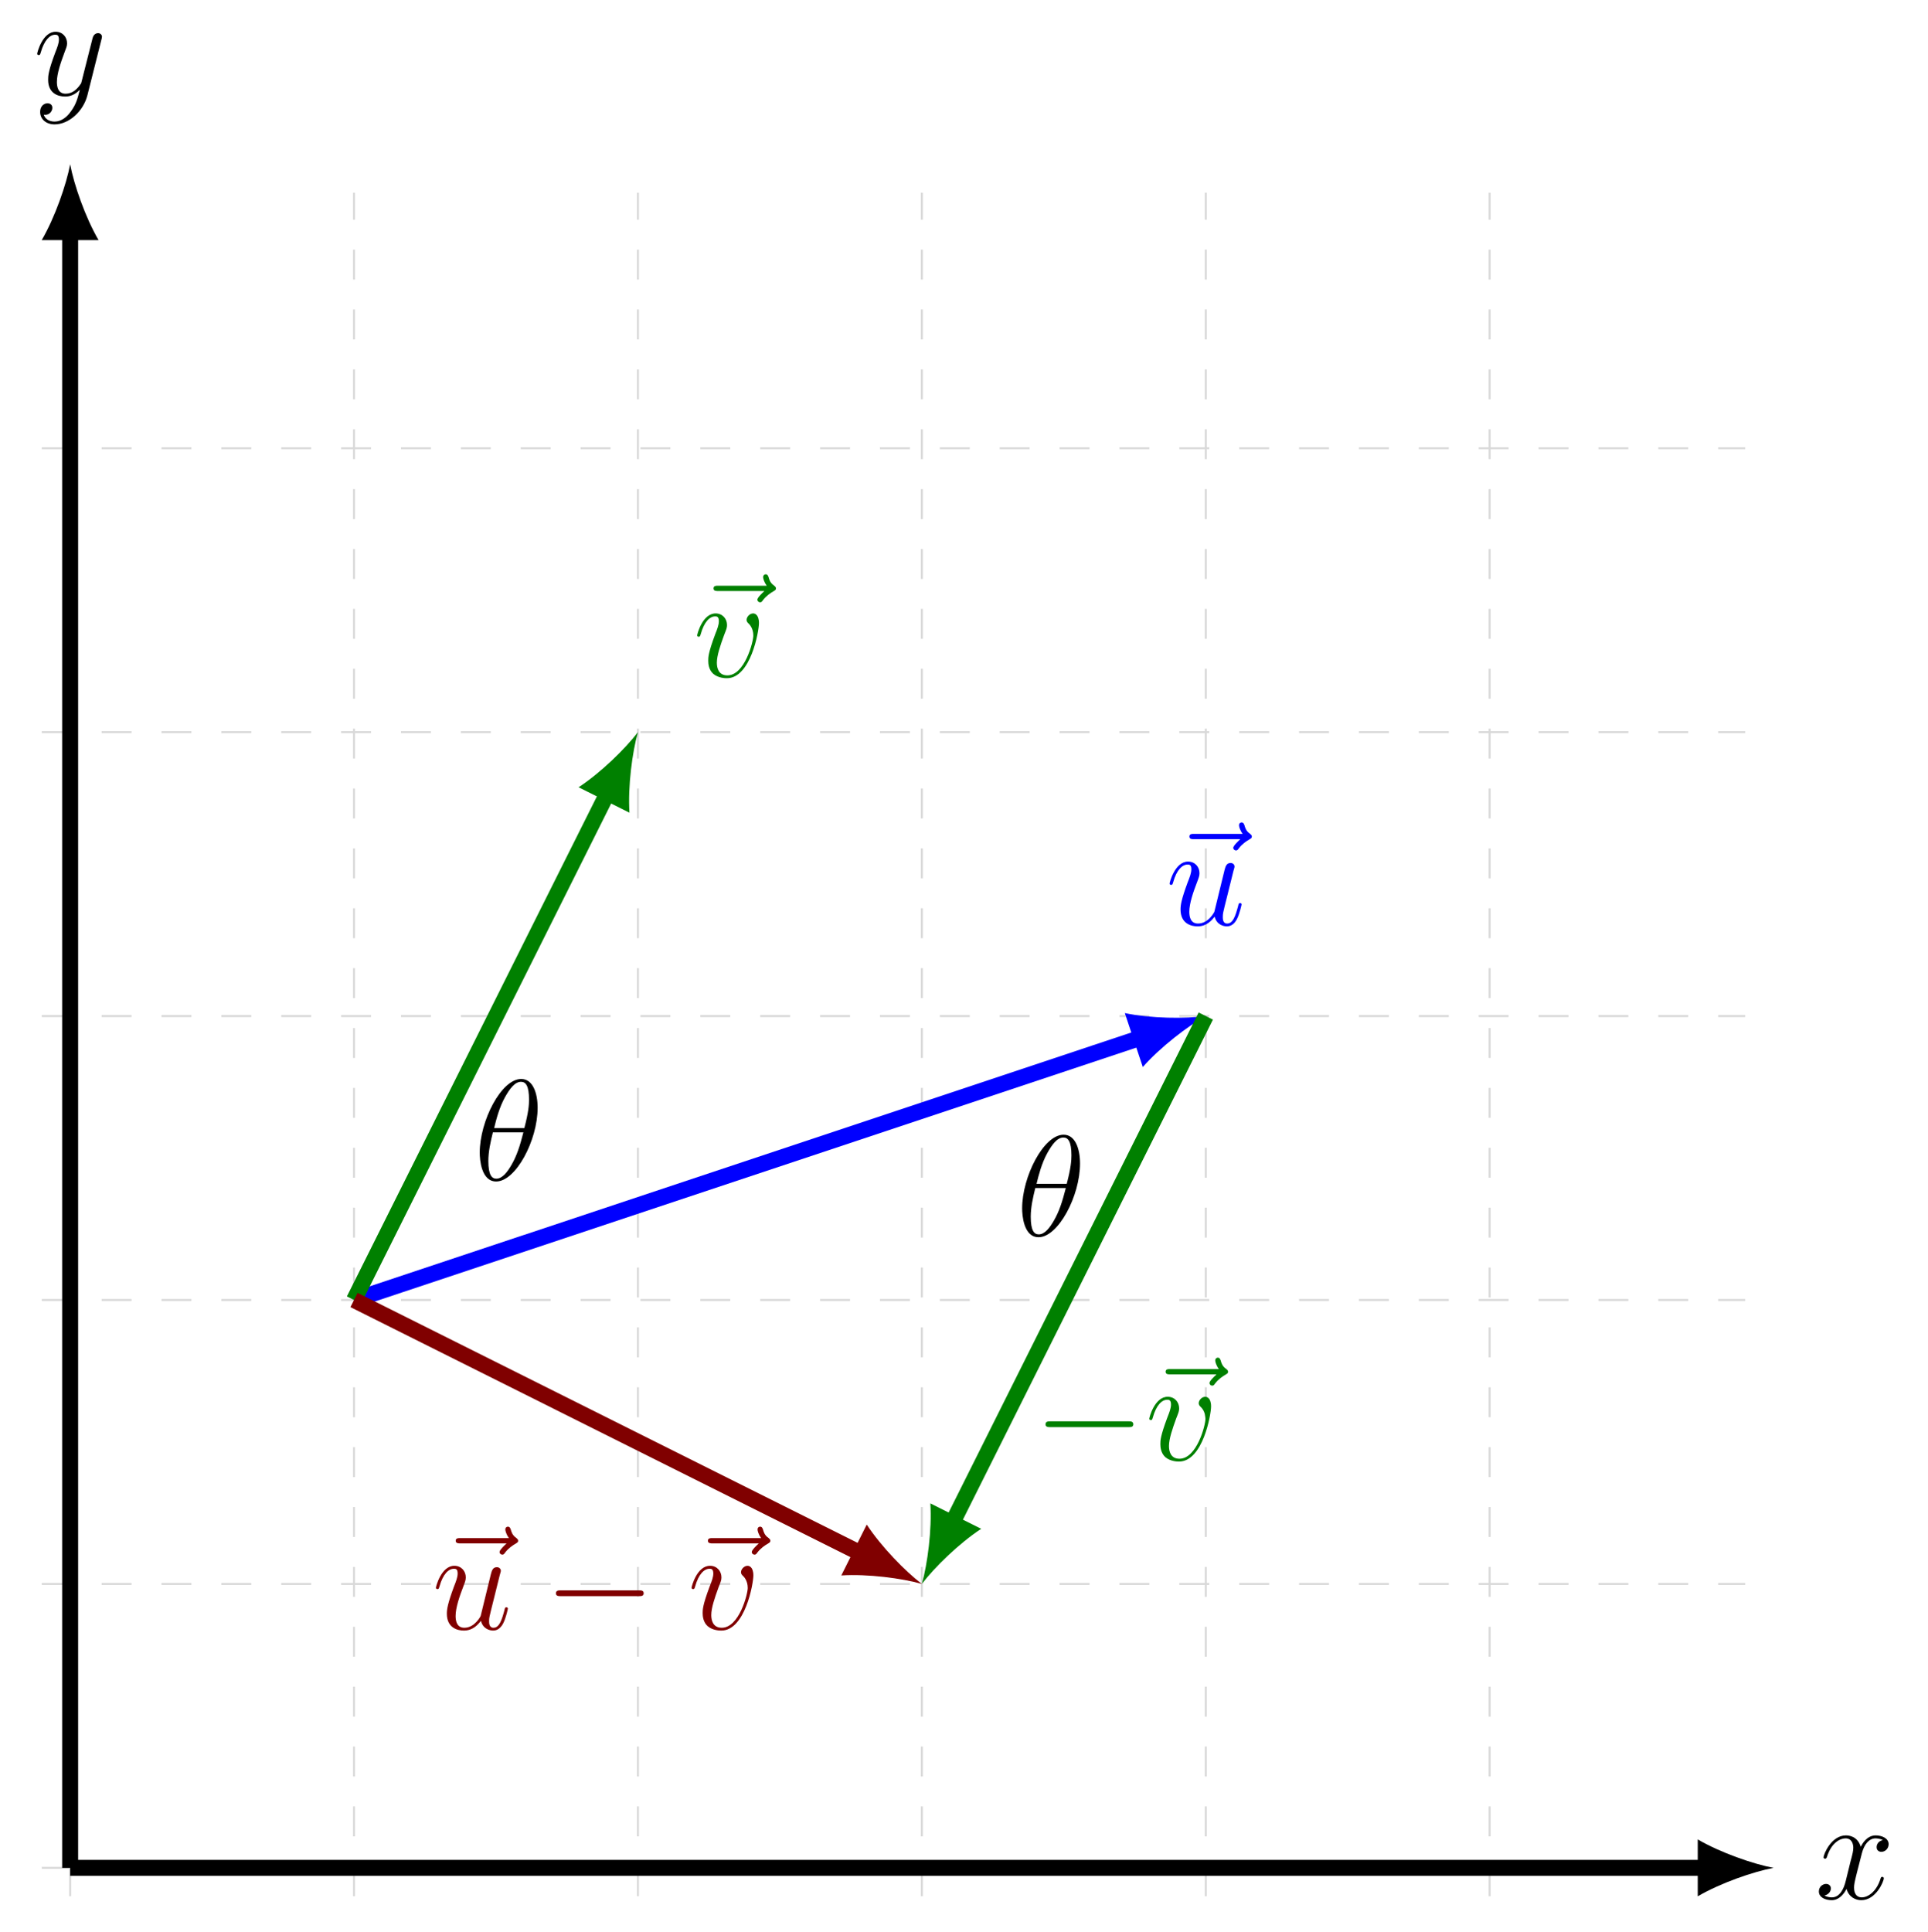 <?xml version="1.0" encoding="UTF-8"?>
<svg xmlns="http://www.w3.org/2000/svg" xmlns:xlink="http://www.w3.org/1999/xlink" width="192.502" height="192.892" viewBox="0 0 192.502 192.892">
<defs>
<g>
<g id="glyph-0-0">
<path d="M 6.891 -2.047 C 6.891 -2.125 6.828 -2.188 6.734 -2.188 C 6.609 -2.188 6.594 -2.109 6.562 -2 C 6.172 -0.734 5.328 -0.141 4.688 -0.141 C 4.188 -0.141 3.922 -0.516 3.922 -1.109 C 3.922 -1.422 3.969 -1.656 4.203 -2.594 L 4.703 -4.547 C 4.922 -5.406 5.406 -6.031 6.062 -6.031 C 6.062 -6.031 6.5 -6.031 6.797 -5.859 C 6.344 -5.766 6.172 -5.422 6.172 -5.156 C 6.172 -4.812 6.438 -4.688 6.641 -4.688 C 7.078 -4.688 7.375 -5.062 7.375 -5.453 C 7.375 -6.047 6.688 -6.328 6.078 -6.328 C 5.203 -6.328 4.719 -5.469 4.594 -5.188 C 4.266 -6.266 3.375 -6.328 3.109 -6.328 C 1.656 -6.328 0.875 -4.453 0.875 -4.125 C 0.875 -4.078 0.938 -4 1.031 -4 C 1.141 -4 1.172 -4.094 1.203 -4.141 C 1.688 -5.734 2.656 -6.031 3.062 -6.031 C 3.719 -6.031 3.844 -5.438 3.844 -5.094 C 3.844 -4.781 3.766 -4.453 3.578 -3.766 L 3.094 -1.797 C 2.891 -0.938 2.469 -0.141 1.703 -0.141 C 1.641 -0.141 1.281 -0.141 0.969 -0.328 C 1.484 -0.438 1.609 -0.859 1.609 -1.031 C 1.609 -1.312 1.391 -1.484 1.125 -1.484 C 0.781 -1.484 0.406 -1.188 0.406 -0.734 C 0.406 -0.125 1.078 0.141 1.688 0.141 C 2.375 0.141 2.875 -0.406 3.172 -0.984 C 3.406 -0.141 4.109 0.141 4.641 0.141 C 6.109 0.141 6.891 -1.734 6.891 -2.047 Z M 6.891 -2.047 "/>
</g>
<g id="glyph-0-1">
<path d="M 6.812 -5.578 C 6.828 -5.656 6.859 -5.734 6.859 -5.828 C 6.859 -6.031 6.688 -6.188 6.469 -6.188 C 6.344 -6.188 6.031 -6.125 5.922 -5.688 L 4.859 -1.484 C 4.797 -1.219 4.797 -1.188 4.672 -1.031 C 4.391 -0.625 3.922 -0.141 3.234 -0.141 C 2.422 -0.141 2.359 -0.938 2.359 -1.312 C 2.359 -2.141 2.734 -3.234 3.125 -4.281 C 3.281 -4.688 3.375 -4.891 3.375 -5.172 C 3.375 -5.781 2.938 -6.328 2.234 -6.328 C 0.922 -6.328 0.391 -4.25 0.391 -4.125 C 0.391 -4.078 0.438 -4 0.547 -4 C 0.672 -4 0.688 -4.062 0.75 -4.266 C 1.094 -5.469 1.641 -6.031 2.188 -6.031 C 2.328 -6.031 2.562 -6.031 2.562 -5.562 C 2.562 -5.188 2.406 -4.781 2.188 -4.234 C 1.484 -2.359 1.484 -1.875 1.484 -1.531 C 1.484 -0.172 2.469 0.141 3.188 0.141 C 3.594 0.141 4.109 0.016 4.625 -0.516 L 4.641 -0.5 C 4.422 0.344 4.281 0.906 3.766 1.609 C 3.391 2.156 2.828 2.641 2.125 2.641 C 1.953 2.641 1.266 2.609 1.047 1.953 C 1.094 1.969 1.188 1.969 1.188 1.969 C 1.625 1.969 1.906 1.594 1.906 1.266 C 1.906 0.938 1.641 0.812 1.422 0.812 C 1.188 0.812 0.688 0.984 0.688 1.688 C 0.688 2.422 1.312 2.922 2.125 2.922 C 3.562 2.922 5 1.609 5.406 0.016 Z M 6.812 -5.578 "/>
</g>
<g id="glyph-0-2">
<path d="M 8.828 -8.828 C 8.828 -8.969 8.719 -9.031 8.641 -9.109 C 8.234 -9.375 8.141 -9.766 8.094 -9.938 C 8.047 -10.062 8 -10.234 7.797 -10.234 C 7.719 -10.234 7.547 -10.172 7.547 -9.953 C 7.547 -9.828 7.625 -9.484 7.906 -9.094 L 3.078 -9.094 C 2.844 -9.094 2.594 -9.094 2.594 -8.828 C 2.594 -8.562 2.859 -8.562 3.078 -8.562 L 7.672 -8.562 C 7.5 -8.406 6.969 -7.906 6.969 -7.703 C 6.969 -7.562 7.094 -7.438 7.25 -7.438 C 7.375 -7.438 7.438 -7.516 7.531 -7.656 C 7.875 -8.094 8.266 -8.359 8.594 -8.547 C 8.734 -8.641 8.828 -8.672 8.828 -8.828 Z M 8.828 -8.828 "/>
</g>
<g id="glyph-0-3">
<path d="M 7.578 -2.047 C 7.578 -2.125 7.516 -2.188 7.438 -2.188 C 7.297 -2.188 7.281 -2.109 7.234 -1.891 C 6.969 -0.906 6.719 -0.141 6.141 -0.141 C 5.703 -0.141 5.703 -0.609 5.703 -0.797 C 5.703 -1.141 5.75 -1.281 5.891 -1.875 L 6.188 -3.062 L 6.766 -5.391 C 6.875 -5.75 6.875 -5.781 6.875 -5.828 C 6.875 -6.031 6.703 -6.188 6.484 -6.188 C 6.062 -6.188 5.969 -5.828 5.875 -5.469 L 4.859 -1.312 C 4.859 -1.312 4.281 -0.141 3.234 -0.141 C 2.5 -0.141 2.359 -0.781 2.359 -1.312 C 2.359 -2.141 2.75 -3.281 3.125 -4.25 C 3.297 -4.703 3.375 -4.891 3.375 -5.172 C 3.375 -5.797 2.922 -6.328 2.234 -6.328 C 0.922 -6.328 0.391 -4.25 0.391 -4.125 C 0.391 -4.078 0.438 -4 0.547 -4 C 0.672 -4 0.688 -4.062 0.75 -4.266 C 1.094 -5.5 1.656 -6.031 2.188 -6.031 C 2.344 -6.031 2.562 -6.031 2.562 -5.562 C 2.562 -5.188 2.406 -4.781 2.188 -4.234 C 1.562 -2.531 1.484 -1.984 1.484 -1.547 C 1.484 -0.094 2.594 0.141 3.188 0.141 C 4.109 0.141 4.609 -0.484 4.891 -0.828 C 5.078 -0.031 5.766 0.141 6.109 0.141 C 6.562 0.141 6.906 -0.156 7.141 -0.641 C 7.391 -1.156 7.578 -2.016 7.578 -2.047 Z M 7.578 -2.047 "/>
</g>
<g id="glyph-0-4">
<path d="M 6.562 -5.359 C 6.562 -6.266 6.094 -6.328 5.984 -6.328 C 5.641 -6.328 5.328 -5.984 5.328 -5.688 C 5.328 -5.516 5.422 -5.422 5.484 -5.359 C 5.625 -5.234 6 -4.844 6 -4.109 C 6 -3.5 5.141 -0.141 3.406 -0.141 C 2.531 -0.141 2.359 -0.875 2.359 -1.406 C 2.359 -2.125 2.703 -3.125 3.078 -4.156 C 3.312 -4.75 3.375 -4.891 3.375 -5.172 C 3.375 -5.781 2.938 -6.328 2.234 -6.328 C 0.922 -6.328 0.391 -4.25 0.391 -4.125 C 0.391 -4.078 0.438 -4 0.547 -4 C 0.672 -4 0.688 -4.062 0.75 -4.266 C 1.094 -5.5 1.656 -6.031 2.188 -6.031 C 2.328 -6.031 2.562 -6.031 2.562 -5.562 C 2.562 -5.188 2.406 -4.781 2.188 -4.234 C 1.5 -2.391 1.5 -1.953 1.5 -1.609 C 1.5 -1.297 1.547 -0.703 2 -0.297 C 2.516 0.141 3.234 0.141 3.359 0.141 C 5.734 0.141 6.562 -4.547 6.562 -5.359 Z M 6.562 -5.359 "/>
</g>
<g id="glyph-0-5">
<path d="M 6.359 -7.219 C 6.359 -8.672 5.891 -10.094 4.719 -10.094 C 2.719 -10.094 0.578 -5.891 0.578 -2.734 C 0.578 -2.078 0.719 0.141 2.219 0.141 C 4.172 0.141 6.359 -3.953 6.359 -7.219 Z M 5.031 -5.188 L 2.016 -5.188 C 2.219 -6.031 2.531 -7.25 3.094 -8.266 C 3.578 -9.125 4.078 -9.812 4.703 -9.812 C 5.172 -9.812 5.5 -9.406 5.5 -8.031 C 5.5 -7.516 5.453 -6.797 5.031 -5.188 Z M 4.938 -4.766 C 4.578 -3.359 4.281 -2.453 3.766 -1.547 C 3.344 -0.812 2.844 -0.141 2.234 -0.141 C 1.797 -0.141 1.438 -0.484 1.438 -1.906 C 1.438 -2.844 1.656 -3.812 1.891 -4.766 Z M 4.938 -4.766 "/>
</g>
<g id="glyph-1-0">
<path d="M 9.953 -3.578 C 9.953 -3.875 9.688 -3.875 9.484 -3.875 L 1.656 -3.875 C 1.469 -3.875 1.188 -3.875 1.188 -3.578 C 1.188 -3.297 1.469 -3.297 1.656 -3.297 L 9.484 -3.297 C 9.688 -3.297 9.953 -3.297 9.953 -3.578 Z M 9.953 -3.578 "/>
</g>
</g>
</defs>
<path fill="none" stroke-width="0.199" stroke-linecap="butt" stroke-linejoin="miter" stroke="rgb(84.999%, 84.999%, 84.999%)" stroke-opacity="1" stroke-dasharray="2.989 2.989" stroke-miterlimit="10" d="M -2.834 -0.001 L 167.244 -0.001 M -2.834 28.346 L 167.244 28.346 M -2.834 56.694 L 167.244 56.694 M -2.834 85.042 L 167.244 85.042 M -2.834 113.385 L 167.244 113.385 M -2.834 141.733 L 167.244 141.733 M 0.002 -2.833 L 0.002 167.245 M 28.346 -2.833 L 28.346 167.245 M 56.693 -2.833 L 56.693 167.245 M 85.041 -2.833 L 85.041 167.245 M 113.389 -2.833 L 113.389 167.245 M 141.732 -2.833 L 141.732 167.245 " transform="matrix(1, 0, 0, -1, 7.002, 186.483)"/>
<path fill="none" stroke-width="1.594" stroke-linecap="butt" stroke-linejoin="miter" stroke="rgb(0%, 0%, 0%)" stroke-opacity="1" stroke-miterlimit="10" d="M 0.002 -0.001 L 163.268 -0.001 " transform="matrix(1, 0, 0, -1, 7.002, 186.483)"/>
<path fill-rule="nonzero" fill="rgb(0%, 0%, 0%)" fill-opacity="1" d="M 177.082 186.484 C 175.062 186.105 171.781 184.969 169.512 183.645 L 169.512 189.324 C 171.781 187.996 175.062 186.863 177.082 186.484 "/>
<g fill="rgb(0%, 0%, 0%)" fill-opacity="1">
<use xlink:href="#glyph-0-0" x="181.199" y="189.571"/>
</g>
<path fill="none" stroke-width="1.594" stroke-linecap="butt" stroke-linejoin="miter" stroke="rgb(0%, 0%, 0%)" stroke-opacity="1" stroke-miterlimit="10" d="M 0.002 -0.001 L 0.002 163.268 " transform="matrix(1, 0, 0, -1, 7.002, 186.483)"/>
<path fill-rule="nonzero" fill="rgb(0%, 0%, 0%)" fill-opacity="1" d="M 7.004 16.402 C 6.625 18.422 5.488 21.703 4.164 23.973 L 9.84 23.973 C 8.516 21.703 7.379 18.422 7.004 16.402 "/>
<g fill="rgb(0%, 0%, 0%)" fill-opacity="1">
<use xlink:href="#glyph-0-1" x="3.321" y="9.497"/>
</g>
<path fill="none" stroke-width="1.594" stroke-linecap="butt" stroke-linejoin="miter" stroke="rgb(0%, 0%, 100%)" stroke-opacity="1" stroke-miterlimit="10" d="M 28.346 56.694 L 106.924 82.885 " transform="matrix(1, 0, 0, -1, 7.002, 186.483)"/>
<path fill-rule="nonzero" fill="rgb(0%, 0%, 100%)" fill-opacity="1" d="M 120.391 101.441 C 118.355 101.723 114.883 101.684 112.309 101.145 L 114.105 106.531 C 115.84 104.555 118.594 102.441 120.391 101.441 "/>
<g fill="rgb(0%, 0%, 100%)" fill-opacity="1">
<use xlink:href="#glyph-0-2" x="116.163" y="92.345"/>
</g>
<g fill="rgb(0%, 0%, 100%)" fill-opacity="1">
<use xlink:href="#glyph-0-3" x="116.387" y="92.345"/>
</g>
<path fill="none" stroke-width="1.594" stroke-linecap="butt" stroke-linejoin="miter" stroke="rgb(0%, 50%, 0%)" stroke-opacity="1" stroke-miterlimit="10" d="M 28.346 56.694 L 53.646 107.292 " transform="matrix(1, 0, 0, -1, 7.002, 186.483)"/>
<path fill-rule="nonzero" fill="rgb(0%, 50%, 0%)" fill-opacity="1" d="M 63.695 73.098 C 62.453 74.73 59.973 77.16 57.77 78.598 L 62.848 81.137 C 62.68 78.512 63.133 75.07 63.695 73.098 "/>
<g fill="rgb(0%, 50%, 0%)" fill-opacity="1">
<use xlink:href="#glyph-0-2" x="68.649" y="67.571"/>
</g>
<g fill="rgb(0%, 50%, 0%)" fill-opacity="1">
<use xlink:href="#glyph-0-4" x="69.217" y="67.571"/>
</g>
<g fill="rgb(0%, 0%, 0%)" fill-opacity="1">
<use xlink:href="#glyph-0-5" x="47.321" y="117.817"/>
</g>
<path fill="none" stroke-width="1.594" stroke-linecap="butt" stroke-linejoin="miter" stroke="rgb(0%, 50%, 0%)" stroke-opacity="1" stroke-miterlimit="10" d="M 113.389 85.042 L 88.088 34.44 " transform="matrix(1, 0, 0, -1, 7.002, 186.483)"/>
<path fill-rule="nonzero" fill="rgb(0%, 50%, 0%)" fill-opacity="1" d="M 92.043 158.137 C 93.285 156.5 95.766 154.074 97.969 152.633 L 92.891 150.094 C 93.059 152.719 92.605 156.16 92.043 158.137 "/>
<g fill="rgb(0%, 50%, 0%)" fill-opacity="1">
<use xlink:href="#glyph-1-0" x="103.203" y="145.779"/>
</g>
<g fill="rgb(0%, 50%, 0%)" fill-opacity="1">
<use xlink:href="#glyph-0-2" x="113.789" y="145.779"/>
</g>
<g fill="rgb(0%, 50%, 0%)" fill-opacity="1">
<use xlink:href="#glyph-0-4" x="114.357" y="145.779"/>
</g>
<g fill="rgb(0%, 0%, 0%)" fill-opacity="1">
<use xlink:href="#glyph-0-5" x="101.478" y="123.38"/>
</g>
<path fill="none" stroke-width="1.594" stroke-linecap="butt" stroke-linejoin="miter" stroke="rgb(50%, 0%, 0%)" stroke-opacity="1" stroke-miterlimit="10" d="M 28.346 56.694 L 78.947 31.393 " transform="matrix(1, 0, 0, -1, 7.002, 186.483)"/>
<path fill-rule="nonzero" fill="rgb(50%, 0%, 0%)" fill-opacity="1" d="M 92.043 158.137 C 90.406 156.895 87.98 154.41 86.539 152.211 L 84 157.289 C 86.625 157.121 90.066 157.57 92.043 158.137 "/>
<g fill="rgb(50%, 0%, 0%)" fill-opacity="1">
<use xlink:href="#glyph-0-2" x="42.907" y="162.652"/>
</g>
<g fill="rgb(50%, 0%, 0%)" fill-opacity="1">
<use xlink:href="#glyph-0-3" x="43.131" y="162.652"/>
</g>
<g fill="rgb(50%, 0%, 0%)" fill-opacity="1">
<use xlink:href="#glyph-1-0" x="54.317" y="162.652"/>
</g>
<g fill="rgb(50%, 0%, 0%)" fill-opacity="1">
<use xlink:href="#glyph-0-2" x="68.091" y="162.652"/>
</g>
<g fill="rgb(50%, 0%, 0%)" fill-opacity="1">
<use xlink:href="#glyph-0-4" x="68.659" y="162.652"/>
</g>
</svg>
